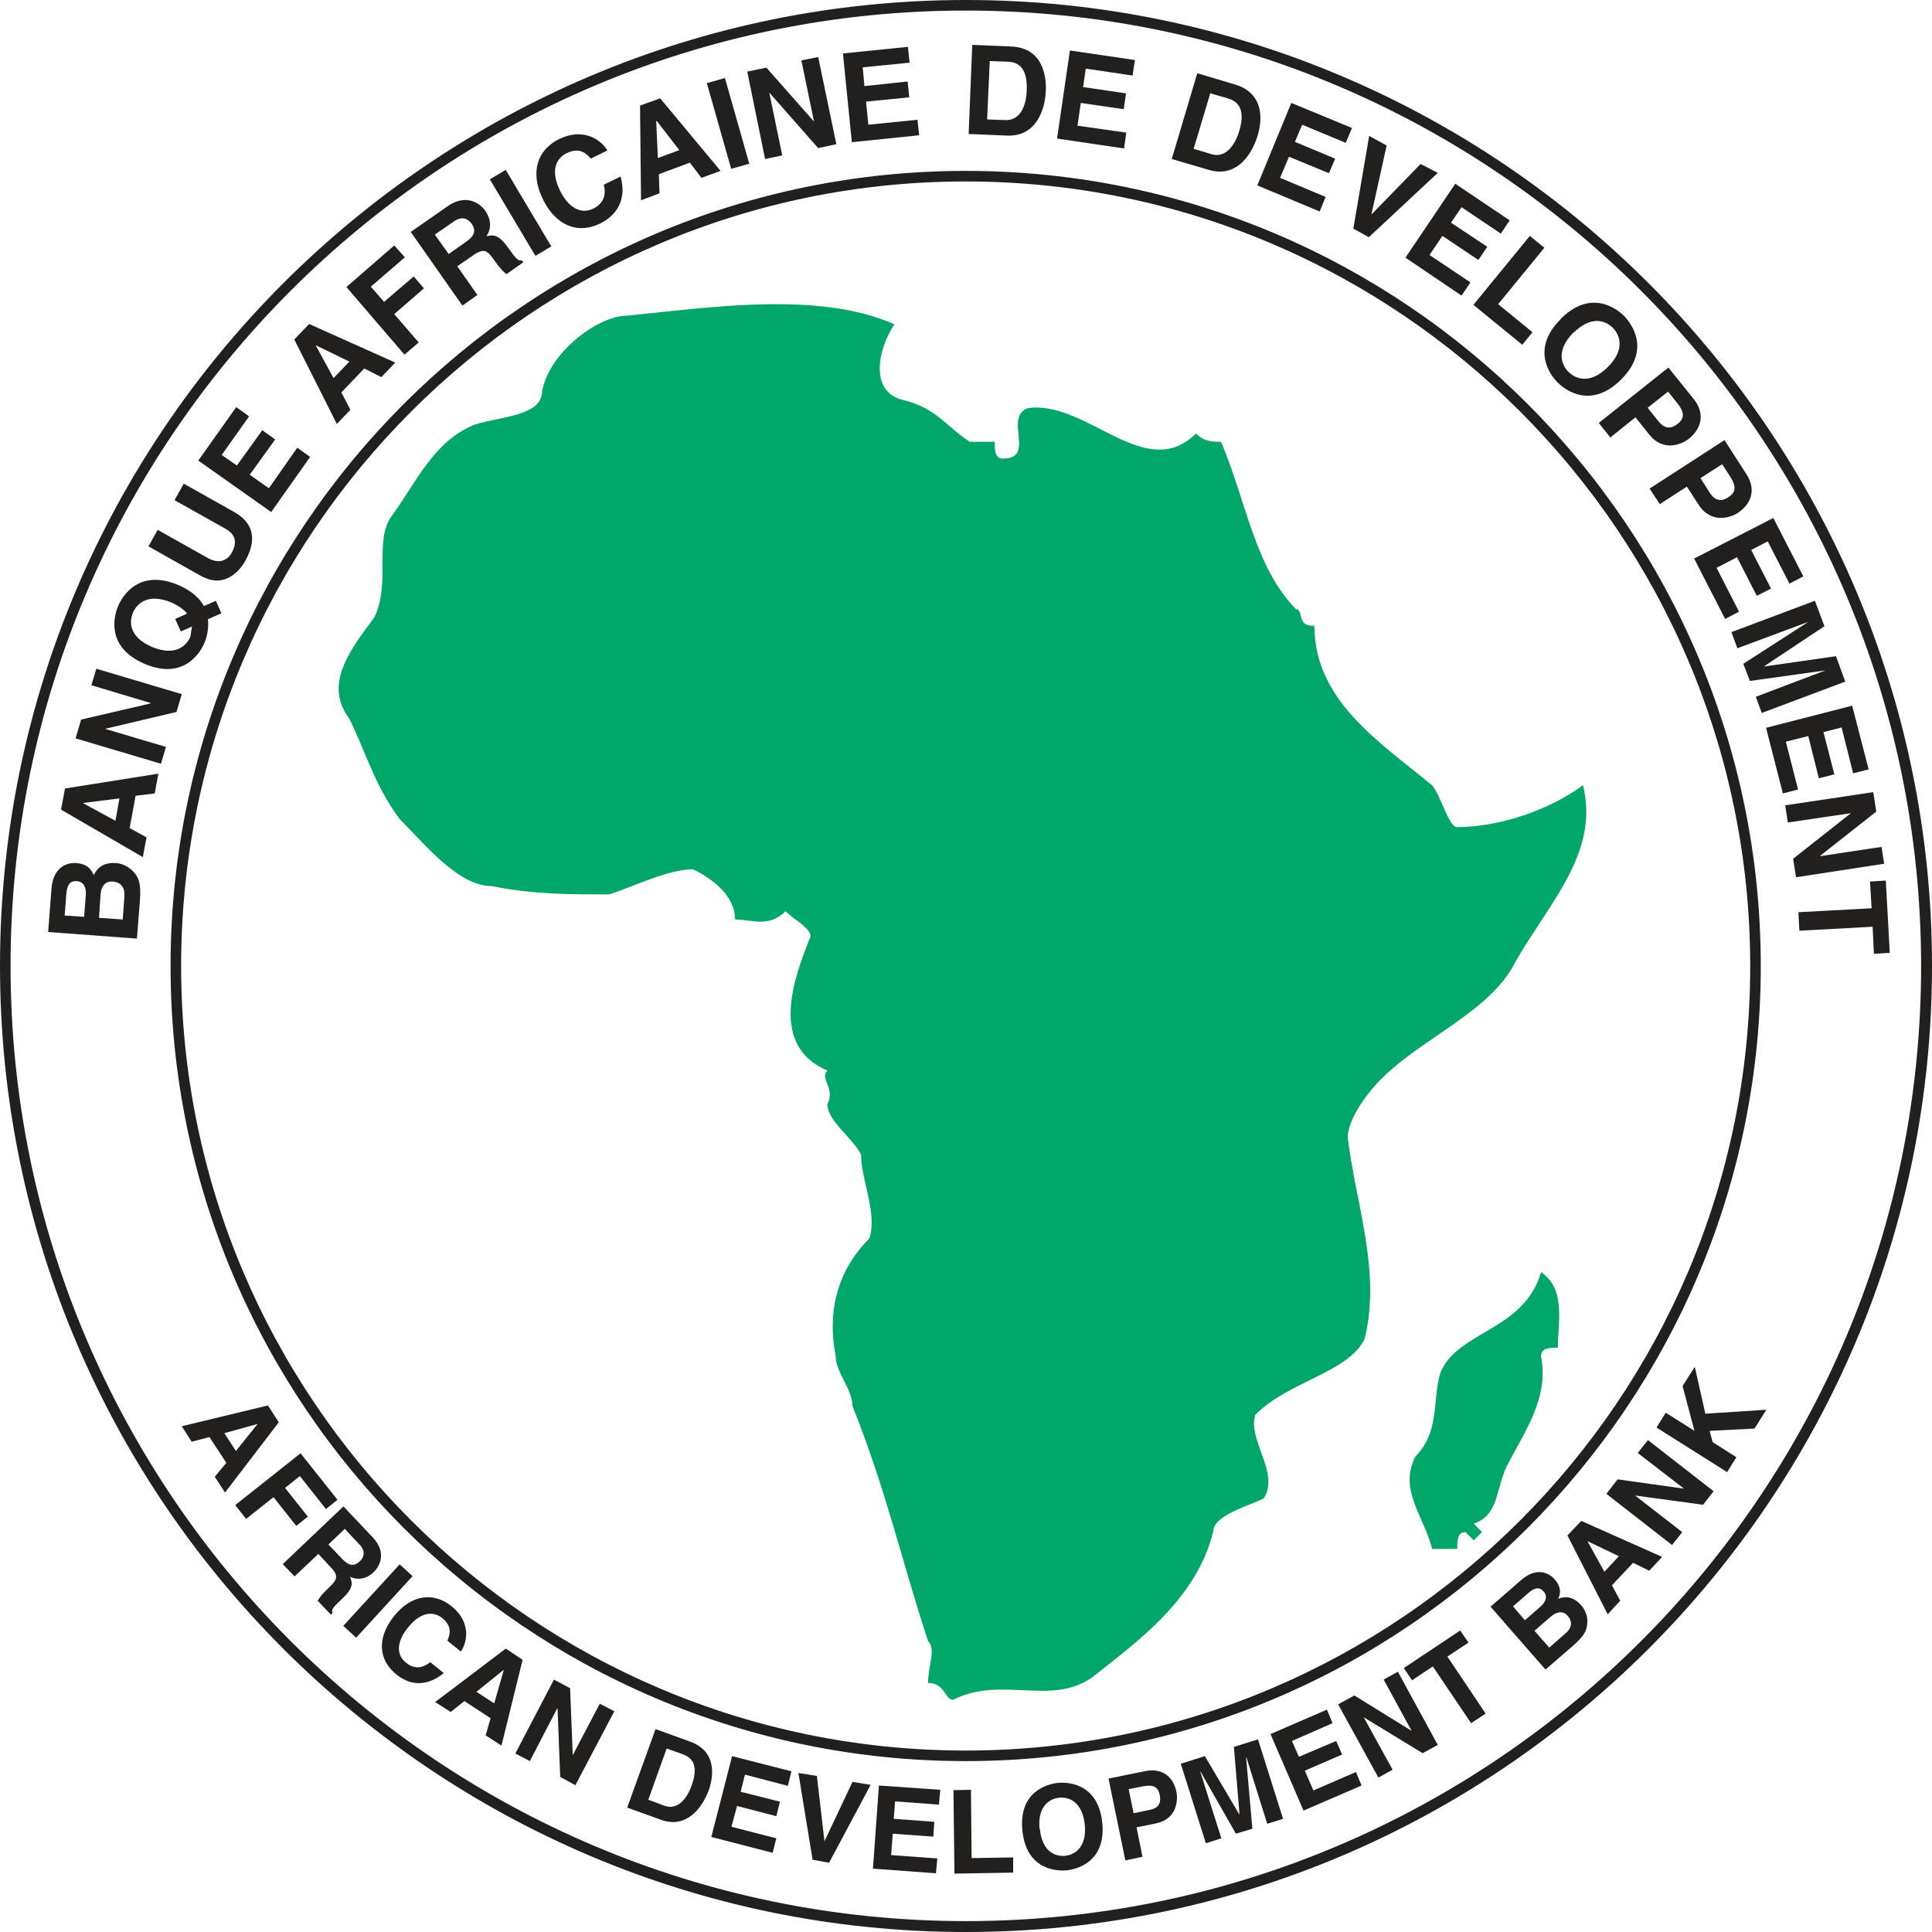 <?xml version="1.0" encoding="UTF-8"?>
<svg id="Layer_2" data-name="Layer 2" xmlns="http://www.w3.org/2000/svg" viewBox="0 0 58.56 58.56">
  <defs>
    <style>
      .cls-1 {
        fill: #00a66a;
      }

      .cls-2 {
        fill: #221f1f;
      }
    </style>
  </defs>
  <g id="Layer_1-2" data-name="Layer 1">
    <g>
      <path class="cls-2" d="M29.28,58.56C13.14,58.56,0,45.43,0,29.28S13.14,0,29.28,0s29.28,13.14,29.28,29.28-13.14,29.28-29.28,29.28ZM29.28.32C13.31.32.32,13.31.32,29.28s12.99,28.95,28.96,28.95,28.95-12.99,28.95-28.95S45.25.32,29.28.32Z"/>
      <path class="cls-2" d="M1.96,27.75l.05-.65c.02-.26.1-.41.32-.39.21.01.29.2.27.42l-.05.66-.59-.04M4.15,28.45l.09-1.14c.04-.55-.04-.71-.18-.87-.13-.15-.32-.26-.54-.28-.27-.02-.53.05-.68.37-.05-.12-.14-.34-.53-.37-.28-.02-.7.12-.75.78l-.1,1.31,2.7.2ZM3,27.82l.05-.72c.01-.2.12-.4.36-.38.27.02.38.19.36.46l-.05.69-.72-.05Z"/>
      <path class="cls-2" d="M3.5,24.88l.12-.68-1.11.14h0s.99.54.99.54ZM4.44,25.39l-.11.59-2.48-1.44.12-.64,2.83-.45-.11.6-.58.07-.18.98.51.28Z"/>
      <polygon class="cls-2" points="2.77 20.77 2.92 20.27 5.51 21.04 5.35 21.58 3.19 22.09 3.18 22.09 5.03 22.64 4.88 23.15 2.29 22.38 2.46 21.81 4.57 21.32 4.57 21.31 2.77 20.77"/>
      <path class="cls-2" d="M6.55,18.21l-.37.16c-.13-.24-.37-.46-.78-.64-1.17-.49-1.68.31-1.82.64-.14.33-.36,1.25.8,1.75,1.17.5,1.68-.31,1.82-.64.06-.15.14-.42.1-.71l.41-.18-.17-.39M5.48,19.14l.34-.15-.05.31c-.12.28-.46.6-1.16.31-.7-.3-.7-.76-.58-1.04.12-.28.46-.6,1.16-.31.23.1.39.22.48.34l-.36.16.17.38Z"/>
      <path class="cls-2" d="M7.1,15.52c.62.35.67.87.34,1.47-.12.22-.35.51-.71.59-.22.05-.43-.01-.67-.14l-1.56-.88.28-.5,1.53.86c.33.18.58.07.71-.16.19-.34.1-.57-.18-.73l-1.55-.87.28-.5,1.53.86"/>
      <polygon class="cls-2" points="7.55 12.62 6.72 13.79 7.18 14.11 7.95 13.04 8.34 13.32 7.57 14.39 8.15 14.8 9.01 13.57 9.4 13.85 8.22 15.52 6.01 13.96 7.16 12.34 7.55 12.62"/>
      <path class="cls-2" d="M10.35,11.89l.69-.72.52.26.42-.44-2.61-1.17-.45.47,1.29,2.56.41-.43-.27-.52ZM9.58,10.47h0s1.01.49,1.01.49l-.48.5-.54-.99Z"/>
      <polygon class="cls-2" points="12.69 10.38 12.26 10.75 10.5 8.7 11.95 7.44 12.27 7.8 11.24 8.69 11.64 9.15 12.54 8.38 12.85 8.74 11.95 9.52 12.69 10.38"/>
      <path class="cls-2" d="M14.02,9.26l.45-.32-.61-.87.48-.33c.34-.24.44-.14.65.16.16.23.26.33.36.41l.51-.36-.04-.06c-.12.03-.18-.05-.41-.37-.29-.41-.44-.41-.67-.36.17-.23.14-.52-.03-.77-.13-.19-.55-.55-1.14-.14l-1.12.78,1.55,2.21M13.6,7.7l-.42-.59.58-.4c.27-.19.44-.05.53.06.15.22.09.38-.15.55l-.54.38Z"/>
      <rect class="cls-2" x="15.5" y="5.1" width=".56" height="2.7" transform="translate(-1.08 8.98) rotate(-30.76)"/>
      <path class="cls-2" d="M17.9,4.8c-.11-.13-.33-.36-.74-.15-.24.12-.52.46-.18,1.14.22.44.58.74,1.01.53.28-.14.4-.39.31-.72l.51-.25c.16.58,0,1.11-.61,1.42-.64.32-1.32.12-1.74-.72-.42-.85-.15-1.52.48-1.83.72-.36,1.27,0,1.47.34l-.51.25"/>
      <path class="cls-2" d="M19.97,5.28l.94-.35.35.46.58-.21-1.83-2.2-.61.22.03,2.87.56-.21-.02-.59ZM19.91,3.67h0s.68.88.68.88l-.65.24-.05-1.12Z"/>
      <rect class="cls-2" x="21.78" y="2.39" width=".57" height="2.7" transform="translate(-.18 6.17) rotate(-15.85)"/>
      <polygon class="cls-2" points="24.29 1.83 24.8 1.73 25.35 4.37 24.8 4.49 23.33 2.82 23.32 2.82 23.71 4.71 23.19 4.82 22.65 2.17 23.23 2.05 24.66 3.67 24.67 3.67 24.29 1.83"/>
      <polygon class="cls-2" points="27.57 1.9 26.15 2.04 26.2 2.61 27.51 2.47 27.56 2.95 26.25 3.08 26.32 3.78 27.81 3.63 27.86 4.1 25.82 4.31 25.55 1.62 27.52 1.42 27.57 1.9"/>
      <path class="cls-2" d="M29.35,4.06l1.17.05c.89.04,1.16-.79,1.18-1.37.02-.51-.14-1.29-1.04-1.33l-1.19-.05-.11,2.7M30,1.85l.54.02c.24.01.62.09.58.89-.02.44-.19.9-.65.88l-.55-.02.08-1.77Z"/>
      <polygon class="cls-2" points="34.33 2.29 32.91 2.08 32.83 2.64 34.13 2.83 34.06 3.31 32.76 3.12 32.66 3.81 34.14 4.02 34.07 4.5 32.04 4.2 32.43 1.53 34.4 1.82 34.33 2.29"/>
      <path class="cls-2" d="M35.52,4.82l1.12.33c.85.25,1.31-.48,1.48-1.04.15-.49.19-1.29-.69-1.55l-1.14-.34-.77,2.59M36.69,2.83l.52.15c.23.07.58.24.35,1-.13.42-.41.83-.85.69l-.53-.16.51-1.7Z"/>
      <polygon class="cls-2" points="40.79 4.33 39.47 3.78 39.25 4.3 40.47 4.81 40.28 5.25 39.07 4.75 38.8 5.39 40.18 5.97 40 6.41 38.11 5.62 39.14 3.12 40.98 3.88 40.79 4.33"/>
      <polygon class="cls-2" points="43.06 4.97 43.58 5.24 41.49 7.19 41.02 6.93 41.5 4.12 42.03 4.41 41.57 6.49 41.58 6.49 43.06 4.97"/>
      <polygon class="cls-2" points="45.49 7.08 44.3 6.28 43.98 6.75 45.08 7.48 44.81 7.88 43.72 7.15 43.33 7.73 44.57 8.56 44.3 8.96 42.6 7.81 44.11 5.57 45.76 6.68 45.49 7.08"/>
      <polygon class="cls-2" points="45.41 9.22 46.45 10.07 46.14 10.45 44.66 9.24 46.37 7.15 46.81 7.51 45.41 9.22"/>
      <path class="cls-2" d="M47.31,9.67c-.9.89-.35,1.67-.1,1.92.25.25,1.02.81,1.92-.08.9-.89.35-1.67.1-1.93-.25-.25-1.02-.81-1.92.08M47.7,10.08c.54-.53.97-.36,1.19-.14.21.22.38.65-.16,1.19-.54.53-.97.36-1.19.14-.22-.22-.38-.65.15-1.19"/>
      <path class="cls-2" d="M49.58,12.66l.4.5c.45.57,1.02.29,1.21.14.41-.33.48-.79.15-1.2l-.77-.96-2.11,1.68.35.44.76-.61M49.94,12.36l.62-.49.28.35c.22.27.22.46.02.62-.09.07-.33.26-.59-.07l-.33-.41Z"/>
      <path class="cls-2" d="M51.13,14.75l.35.54c.39.61.99.39,1.19.26.44-.29.55-.73.27-1.17l-.67-1.04-2.27,1.47.31.47.82-.53M51.53,14.5l.67-.43.24.37c.19.3.18.48-.04.62-.1.07-.35.23-.58-.13l-.28-.44Z"/>
      <polygon class="cls-2" points="54.24 17.69 53.58 16.41 53.08 16.67 53.68 17.84 53.25 18.06 52.65 16.89 52.03 17.21 52.71 18.54 52.29 18.76 51.35 16.93 53.75 15.7 54.66 17.47 54.24 17.69"/>
      <polygon class="cls-2" points="53.4 21.61 53.22 21.12 55.33 20.32 55.33 20.32 53.04 20.64 52.84 20.12 54.78 18.87 54.78 18.86 52.66 19.65 52.48 19.16 55.01 18.21 55.3 18.98 53.48 20.19 53.48 20.2 55.65 19.89 55.93 20.66 53.4 21.61"/>
      <polygon class="cls-2" points="56.17 23.44 55.82 22.05 55.27 22.19 55.6 23.47 55.13 23.59 54.81 22.31 54.13 22.48 54.5 23.93 54.04 24.05 53.53 22.06 56.14 21.39 56.64 23.32 56.17 23.44"/>
      <polygon class="cls-2" points="57.03 25.67 57.11 26.18 54.44 26.59 54.35 26.03 56.1 24.65 56.09 24.65 54.19 24.93 54.11 24.41 56.78 24.01 56.87 24.6 55.17 25.94 55.17 25.95 57.03 25.67"/>
      <polygon class="cls-2" points="54.54 28.21 54.51 27.65 56.73 27.53 56.68 26.72 57.16 26.69 57.28 28.88 56.8 28.91 56.76 28.09 54.54 28.21"/>
      <path class="cls-2" d="M29.27,53.38c-13.29,0-24.1-10.81-24.1-24.1S15.98,5.18,29.27,5.18s24.1,10.81,24.1,24.1-10.81,24.1-24.1,24.1ZM29.27,5.5c-13.11,0-23.78,10.67-23.78,23.78s10.67,23.78,23.78,23.78,23.78-10.67,23.78-23.78S42.38,5.5,29.27,5.5Z"/>
      <path class="cls-1" d="M39.33,18.46c.18.18,0,.51.51.51,0,2.29,2.04,3.56,3.56,4.83.25.25.51,1.27.76,1.27,1.27,0,2.8-.51,3.82-1.27.51,2.03-1.02,3.56-2.04,5.34-.76,1.53-2.8,2.29-4.07,3.56-.51.51-1.02,1.27-1.02,1.78.25,2.04,1.02,4.07.51,6.11-.51,1.02-2.29,1.27-3.31,2.29-.25.76.76,1.78.25,2.54-.51.25-1.53.51-1.53,1.02-.51,2.03-2.29,3.31-3.56,4.32-1.27,1.02-2.8,0-4.32.76-.25,0-.25-.51-.76-.51,0-.51.25-1.02,0-1.27-.76-2.29-1.27-4.58-2.29-7.12,0-.51-.51-1.02-.51-1.52-.25-1.27,0-2.54,1.02-3.56.25-.76-.25-1.78-.25-2.54-.25-.51-1.02-1.02-1.02-1.53.25-.51-.25-.76,0-1.02-1.78-.76-1.02-2.8-.51-4.07,0-.25-.51-.51-.76-.76-.51.51-1.02.25-1.53.25,0-.76-.76-1.27-1.27-1.52-.76,0-1.78.51-2.54.76-1.27,0-2.29,0-3.56-.25-1.02,0-2.03-1.27-2.8-2.04-.76-1.02-1.02-2.03-1.53-3.05-.76-1.02,0-2.03.76-3.05.51-1.02,0-2.29.51-3.05.76-1.02,1.27-2.29,2.54-2.8.76-.25,2.04-.25,2.04-1.01.25-1.27,1.78-2.29,2.54-2.29,2.54-.25,5.85-.76,8.14.26-.51.76-.76,2.04.25,2.29,1.02.25,1.27.76,2.03,1.27h.76c0,.25,0,.51.25.51,1.02,0,0-1.27.76-1.53,1.78-.25,3.56,2.29,5.09.77.25.25.51.25.76.25.76,1.78,1.02,3.82,2.29,5.09"/>
      <path class="cls-1" d="M45.69,44.4c-.36.72-.25,1.53-1.02,1.78l.25.26-.25.25-.25-.25c-.25,0-.25.25-.25.51h-.76c-.26-1.02-1.02-1.78-.51-2.8.76-.76.51-1.78.76-2.54.51-1.27,2.54-1.27,3.05-3.05.76.51.51,1.53.51,2.29-.25,0-.51,0-.51.26.25,1.27-.51,2.29-1.02,3.3"/>
      <path class="cls-2" d="M6.35,43.56l.51.78-.35.42.31.48,1.63-2.13-.33-.51-2.61.63.3.47.53-.14ZM7.81,43.16h0s-.66.82-.66.82l-.35-.54,1.01-.28Z"/>
      <polygon class="cls-2" points="7.46 46.04 7.13 45.62 9.11 44.05 10.23 45.46 9.88 45.74 9.09 44.74 8.64 45.1 9.33 45.97 8.98 46.25 8.29 45.38 7.46 46.04"/>
      <path class="cls-2" d="M8.57,47.41l.36.37.72-.68.37.4c.27.28.19.39-.06.63-.19.18-.27.28-.33.39l.4.42.05-.05c-.05-.11.02-.17.29-.43.34-.32.32-.46.24-.67.24.12.51.06.71-.13.16-.15.44-.58-.03-1.07l-.88-.93-1.83,1.74M9.96,46.81l.49-.47.45.48c.21.22.11.41.01.5-.18.17-.34.14-.53-.06l-.43-.45Z"/>
      <rect class="cls-2" x="10.19" y="48.26" width="2.53" height=".53" transform="translate(-32.06 24.19) rotate(-47.5)"/>
      <path class="cls-2" d="M13.56,49.73c.06-.14.18-.42-.16-.69-.2-.16-.6-.26-1.04.3-.29.35-.4.79-.05,1.06.23.19.49.18.73-.02l.41.33c-.43.36-.95.44-1.44.04-.52-.42-.61-1.08-.07-1.76.55-.69,1.23-.72,1.74-.31.59.47.5,1.07.29,1.38l-.41-.33"/>
      <path class="cls-2" d="M14.09,51.57l.78.51-.15.52.48.31.64-2.6-.51-.34-2.14,1.62.47.3.43-.34ZM15.27,50.62h0s-.29,1.01-.29,1.01l-.54-.35.82-.66Z"/>
      <polygon class="cls-2" points="18.18 51.64 18.62 51.87 17.44 54.11 16.98 53.86 16.9 51.79 16.89 51.78 16.06 53.38 15.62 53.15 16.79 50.91 17.28 51.17 17.36 53.2 17.36 53.2 18.18 51.64"/>
      <path class="cls-2" d="M19.01,54.79l1.03.37c.78.28,1.25-.38,1.44-.89.16-.45.24-1.19-.56-1.48l-1.05-.38-.86,2.38M20.21,53l.48.17c.21.08.53.25.27.96-.14.39-.42.75-.83.6l-.48-.18.56-1.56Z"/>
      <polygon class="cls-2" points="23.88 54.13 22.58 53.79 22.45 54.31 23.64 54.61 23.53 55.05 22.34 54.74 22.17 55.37 23.53 55.72 23.42 56.16 21.56 55.68 22.19 53.23 23.99 53.69 23.88 54.13"/>
      <polygon class="cls-2" points="25.84 54.01 26.39 54.1 25.13 56.46 24.63 56.37 24.2 53.74 24.76 53.83 24.99 55.81 24.99 55.81 25.84 54.01"/>
      <polygon class="cls-2" points="28.46 54.7 27.13 54.6 27.09 55.13 28.32 55.22 28.29 55.67 27.06 55.58 27.01 56.23 28.41 56.33 28.37 56.78 26.46 56.64 26.64 54.12 28.5 54.25 28.46 54.7"/>
      <polygon class="cls-2" points="29.45 56.32 30.71 56.3 30.71 56.76 28.93 56.79 28.9 54.26 29.43 54.25 29.45 56.32"/>
      <path class="cls-2" d="M30.99,55.49c.12,1.18,1.02,1.23,1.35,1.2.33-.04,1.19-.27,1.07-1.45-.13-1.18-1.02-1.23-1.35-1.2-.33.04-1.19.27-1.07,1.45M31.51,55.44c-.07-.7.31-.92.59-.95.28-.03.7.1.78.81.07.7-.31.92-.59.95-.28.03-.7-.1-.77-.81"/>
      <path class="cls-2" d="M34.44,55.39l.59-.12c.67-.14.67-.73.63-.95-.1-.49-.45-.73-.93-.64l-1.13.23.51,2.48.52-.11-.18-.89M34.36,54.96l-.15-.73.41-.08c.32-.07.48,0,.53.25.02.11.08.39-.31.46l-.48.1Z"/>
      <polygon class="cls-2" points="38.89 55.13 38.41 55.28 37.78 53.27 37.77 53.27 37.96 55.43 37.46 55.58 36.39 53.7 36.38 53.7 37.02 55.72 36.55 55.87 35.79 53.46 36.52 53.23 37.56 54.99 37.57 54.99 37.4 52.95 38.13 52.72 38.89 55.13"/>
      <polygon class="cls-2" points="40.39 52.23 39.16 52.77 39.37 53.25 40.5 52.77 40.68 53.18 39.55 53.67 39.81 54.27 41.1 53.71 41.27 54.12 39.51 54.88 38.51 52.56 40.22 51.82 40.39 52.23"/>
      <polygon class="cls-2" points="41.94 50.91 42.37 50.67 43.58 52.89 43.12 53.14 41.35 52.06 41.34 52.06 42.21 53.64 41.78 53.88 40.56 51.66 41.05 51.39 42.78 52.46 42.78 52.45 41.94 50.91"/>
      <polygon class="cls-2" points="45.03 51.94 44.59 52.23 43.43 50.51 42.8 50.93 42.55 50.56 44.26 49.42 44.51 49.79 43.87 50.21 45.03 51.94"/>
      <path class="cls-2" d="M45.86,48.69l.46-.4c.18-.16.33-.21.47-.05.13.15.06.32-.1.46l-.47.41-.36-.42M46.85,50.6l.81-.7c.39-.34.44-.5.45-.7.02-.19-.05-.39-.18-.54-.17-.19-.39-.32-.7-.2.05-.11.13-.32-.11-.59-.17-.2-.55-.38-1.01.02l-.93.81,1.66,1.9ZM46.51,49.43l.51-.44c.14-.12.34-.19.49-.02.17.19.13.38-.06.54l-.49.43-.45-.51Z"/>
      <path class="cls-2" d="M48.86,48.05l.64-.68.49.24.39-.42-2.45-1.09-.42.44,1.22,2.39.38-.41-.26-.49ZM48.13,46.72h0s.94.45.94.45l-.44.47-.51-.92Z"/>
      <polygon class="cls-2" points="49.64 44.04 49.95 43.65 51.94 45.2 51.62 45.61 49.56 45.33 49.56 45.33 50.99 46.44 50.68 46.83 48.69 45.28 49.03 44.84 51.03 45.12 51.04 45.12 49.64 44.04"/>
      <polygon class="cls-2" points="52.63 44.17 52.35 44.62 50.21 43.27 50.49 42.82 51.36 43.37 51 42.01 51.37 41.43 51.69 42.85 53.54 42.73 53.18 43.3 51.82 43.37 51.91 43.71 52.63 44.17"/>
    </g>
  </g>
</svg>